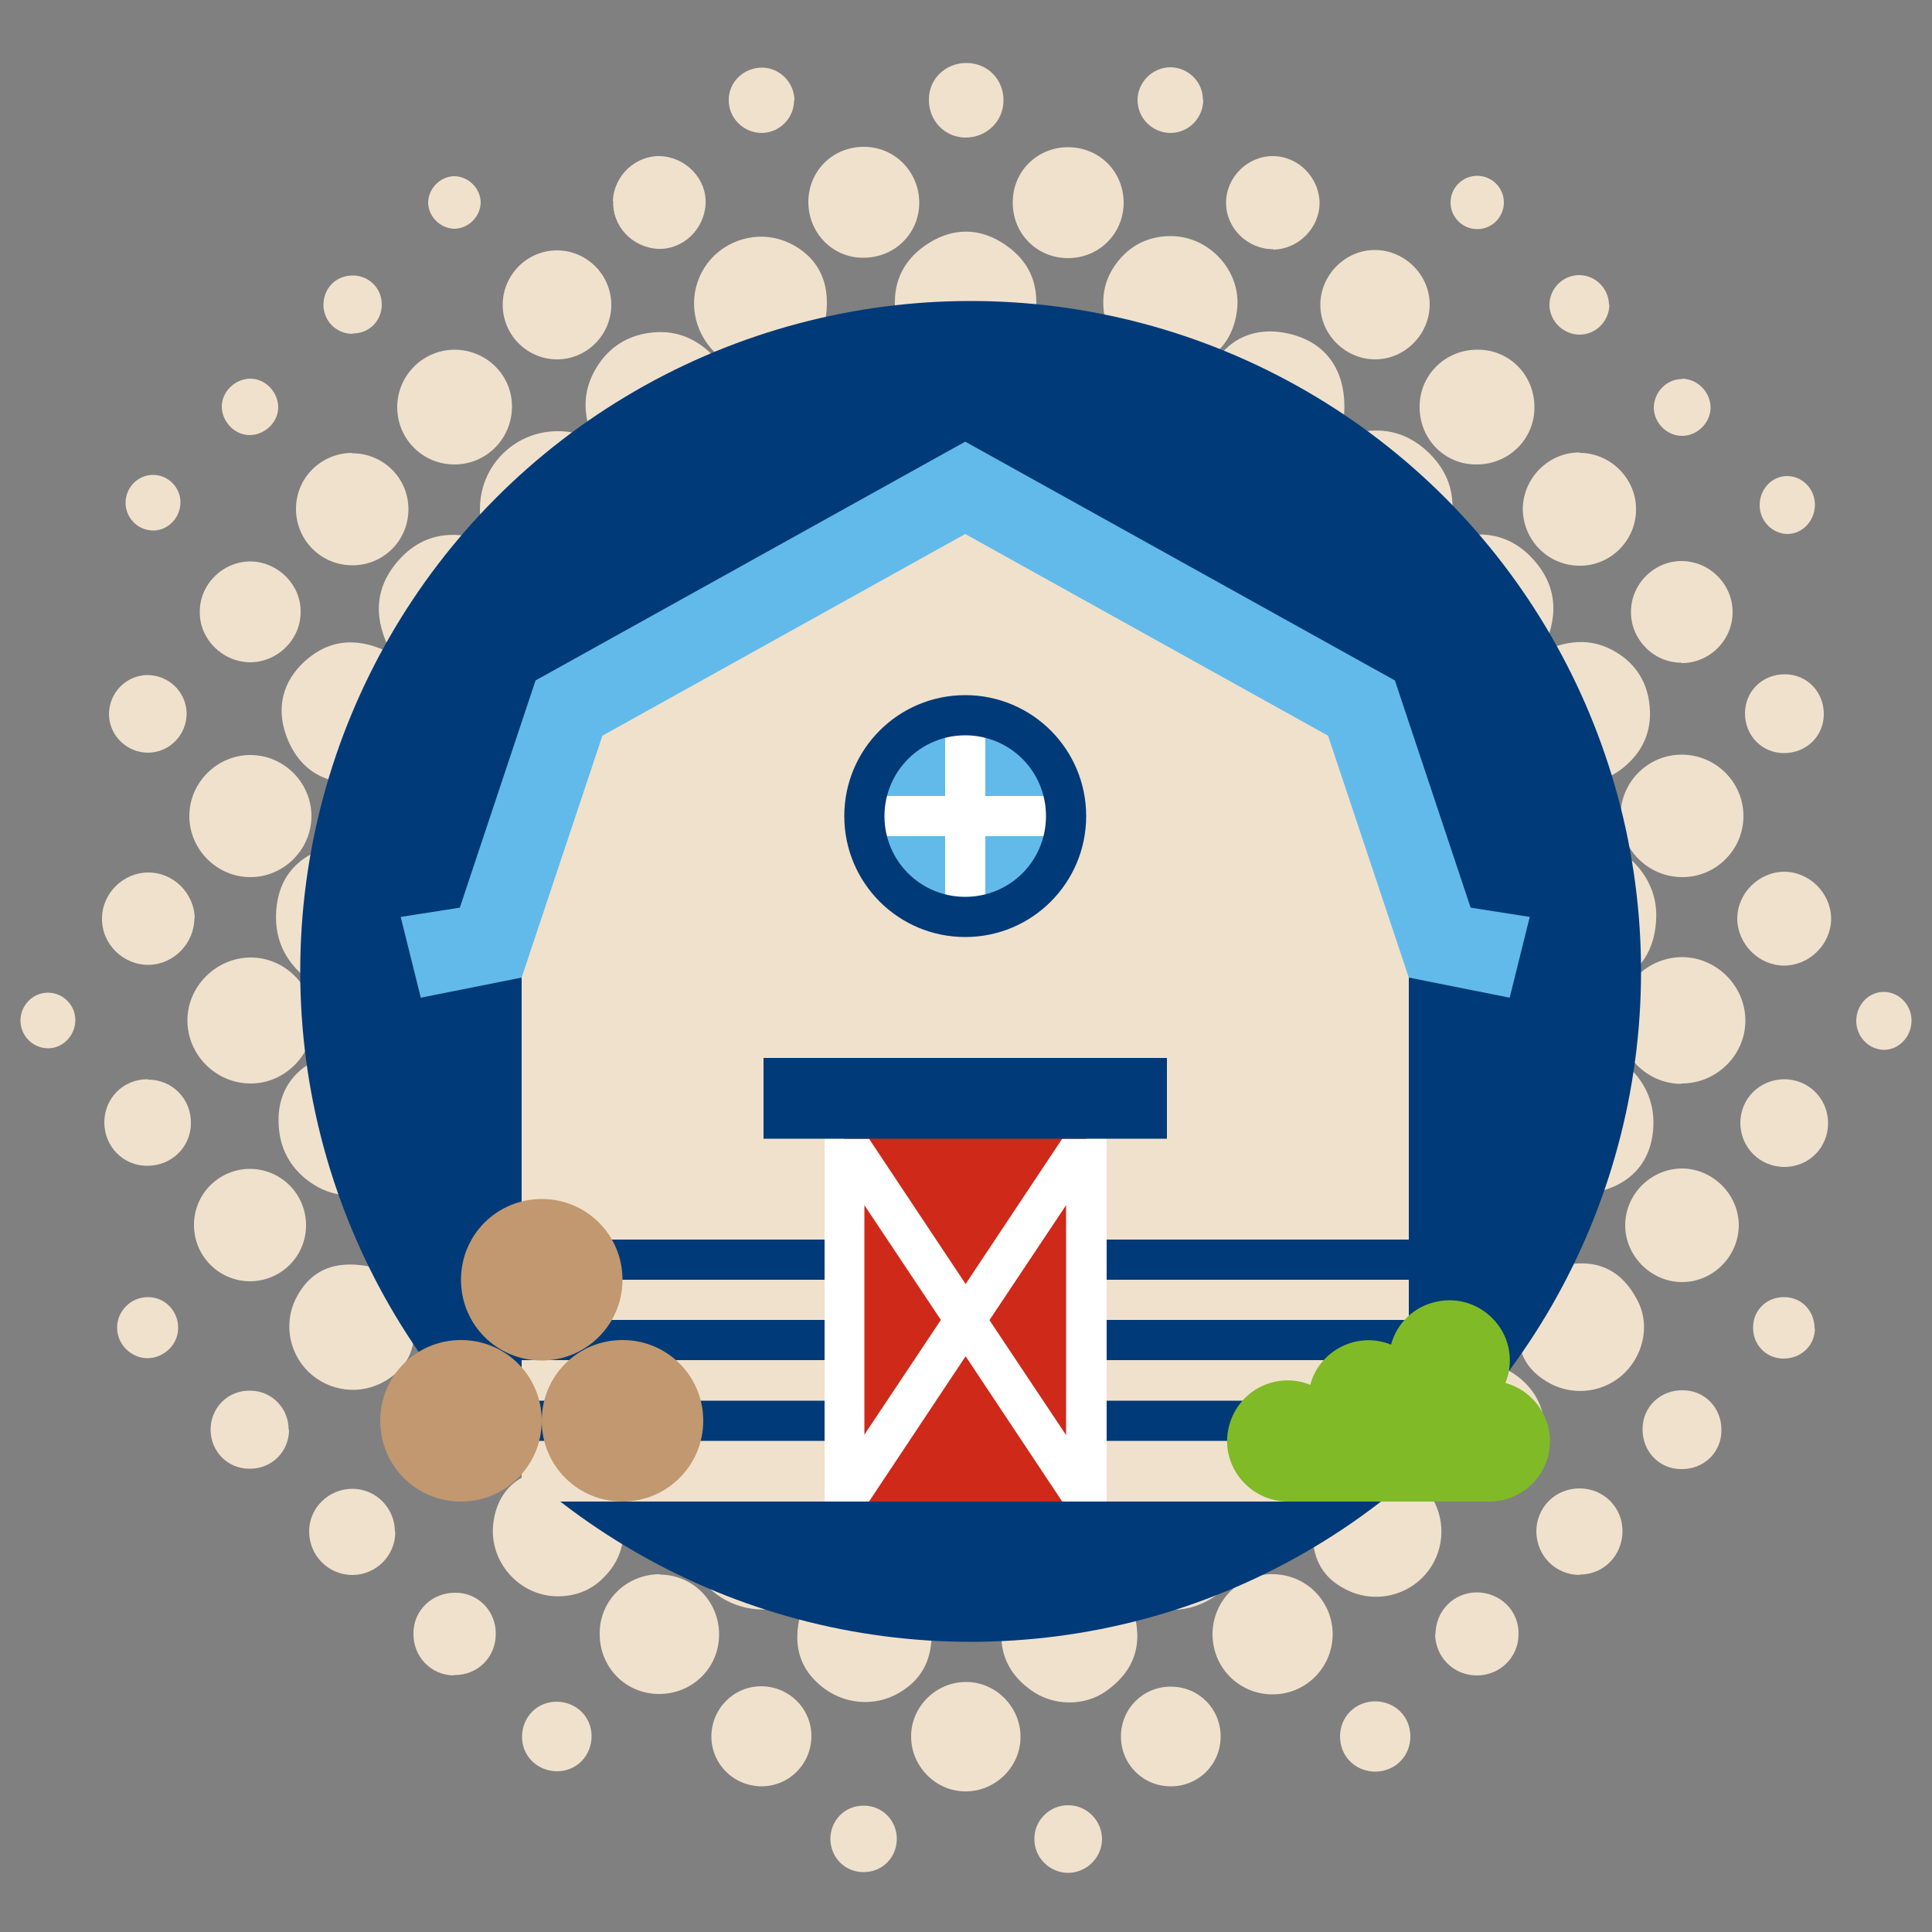 <svg xmlns="http://www.w3.org/2000/svg" id="Calque_1" viewBox="0 0 500 500"><rect x="0" y="0" width="500" height="500" fill="#808080" stroke="none"/><defs><style>      .st0 {        fill: #ce2919;      }      .st1 {        fill: #003a78;      }      .st2 {        fill: #62baea;      }      .st3 {        fill: #c1986f;      }      .st4 {        fill: #f0e1cd;      }      .st5 {        fill: #80ba27;      }      .st6 {        fill: #fff;      }    </style></defs><g><path class="st4" d="M124.4,52.3c0,3.6-3,6.8-6.7,6.9-3.6,0-6.8-3-6.9-6.7,0-3.6,3-6.8,6.7-6.9,3.6,0,6.8,3,6.9,6.7"></path><path class="st4" d="M487.7,271.7c-3.9,0-7.2-3.2-7.3-7.3-.1-4.2,3.1-7.7,7.1-7.7,3.9,0,7.2,3.3,7.2,7.4,0,4.1-3.1,7.5-7,7.6"></path><path class="st4" d="M39.7,137.3c-3.9,0-7.1-3.1-7.2-7-.1-4,3.1-7.4,7.1-7.4,3.9,0,7.1,3.2,7.1,7.1,0,3.9-3.1,7.2-6.9,7.3"></path><path class="st4" d="M12.5,271.3c-3.9,0-7.1-3.1-7.2-7-.1-4,3.1-7.4,7.1-7.4,3.9,0,7.1,3.2,7.1,7.1,0,3.9-3.1,7.2-6.9,7.3"></path><path class="st4" d="M462.7,138.2c-3.9,0-7.2-3.2-7.3-7.3-.1-4.2,3.1-7.7,7.1-7.7,3.9,0,7.2,3.3,7.2,7.4,0,4.1-3.1,7.5-7,7.6"></path><path class="st4" d="M221.5,127.1c.1,1.4.2,2.6.4,3.6,0,.4.5.7.8,1,.3-.4.7-.7.7-1.1.2-1.1.2-2.2.2-3.4-.8,0-1.3,0-2.2-.1M329.4,343.6v4.2h3.8c0-1.5-.2-2.9-.3-4.2h-3.6ZM170.8,347.7c-.1-1.5-.2-2.7-.3-4h-3.6c-.1,1.5-.3,2.9-.4,4.4,1.5-.1,2.8-.2,4.3-.3M361.1,321.1c-.2-1.5-.3-3-.5-4.4-1.7.2-3.1.3-4.6.5v3.4c1.6.2,3.2.4,5.1.6M144.2,320.7c0-1.3-.1-2.4-.2-3.5-1.7-.1-3.2-.3-4.8-.4-.2,1.6-.3,3-.5,4.6,2-.3,3.5-.4,5.5-.7M302.4,376.1c1.9.2,3.7.4,5.6.6-.4-2.3-.7-4.5-1-6.9-1.3,0-2.6.2-3.8.3-.2,2-.5,3.8-.7,6M196.9,370c-1.4,0-2.6-.1-3.8-.2-.4,2.4-.7,4.6-1,7,2-.3,3.8-.5,5.6-.7-.3-2.1-.5-4-.7-6.1M389.1,233.9c-2.3.3-4.5.7-6.7,1v5c2.3.3,4.4.6,6.7.9v-6.9ZM110.9,240.8c2.4-.4,4.6-.7,6.6-1v-5c-2.3-.3-4.5-.6-6.6-.9v6.9ZM364,150.4c-2.9.6-5.8,1.2-8.8,1.8.3,2,.5,4,.8,5.9,2.3.3,4.4.5,6.3.8.6-3,1.1-5.7,1.7-8.5M135.9,150.3c.6,2.9,1.2,5.8,1.7,8.7,2.1-.3,4.3-.6,6.4-.9.2-2.1.5-4.1.7-5.9-3.1-.6-5.9-1.2-8.8-1.8M390.3,296.8c-.3-3.1-.5-6.2-.8-9.3-2.4.4-4.7.7-7.1,1.1-.1,2.3-.2,4.5-.3,6.6,2.8.5,5.5,1.1,8.2,1.6M110.5,287.4c-.3,3.4-.6,6.4-.9,9.5,2.8-.5,5.6-1.1,8.3-1.6-.1-2.4-.2-4.5-.4-6.8-2.4-.4-4.7-.7-7.1-1.1M328.4,131.6c2.3.2,4.7.5,7,.7.7-3.3,1.4-6.4,2.1-9.2-3.3.6-6.7,1.1-10.1,1.7.3,2.2.7,4.4,1.1,6.8M162.4,123c.7,2.9,1.4,6.1,2.2,9.3,2.5-.2,5.1-.5,7.5-.7.4-2.5.7-4.8,1-6.8-3.7-.6-7.3-1.2-10.7-1.8M245.7,105.3h8.5c.6-3.1,1.2-6,1.7-8.5h-12c.5,2.6,1.1,5.5,1.7,8.5M392.1,175.7c-3,.8-6.7,1.8-10.3,2.8.2,2.9.5,6.1.7,9.1,2.9.5,5.5,1,7.6,1.3.7-4.5,1.4-9.1,2-13.2M117.5,187.5c.2-3.2.5-6.4.7-9.1-4-1.2-7.7-2.2-11.5-3.4,2.7,4.2,3.1,9,2.3,14,2.9-.5,5.6-1,8.5-1.6M272.1,396.2c-.8,3.5-1.6,6.8-2.4,10.3,5.5-2,10.7-1.5,15.5,1-1-3.8-2.1-7.6-3.1-11.3h-10ZM227.9,396.2h-10c-1.1,3.9-2.3,7.7-3.4,11.5,4.9-3,10.3-3,15.7-1.3-.8-3.5-1.6-6.8-2.3-10.2M406.1,257.5v14c6.7-.6,12.9,1.3,17.5,6.9,3.4,4.2,4.7,9,4.2,14.3-1.1,11.5-10.5,17.6-25.1,16.3,1.8,10.4,1.8,11.1-1.9,19.6,10.2-3.6,18.4-1.5,23.3,8.6,3,6.4.9,14.2-4.4,18.8-5.5,4.7-13.3,5.3-19.5,1.5-7-4.3-8.8-10.7-6.2-22.1-4.9,2.6-9.9,3.9-14.9,3-.6,5-1.1,10-1.6,15,6-1.5,12.1-.5,17.1,4.4,3.5,3.4,5.2,7.7,5.1,12.6-.3,10-9,17.7-18.6,16.7-11.2-1.1-17.3-10.1-15.2-22.3-4.6.6-9.3,1.3-13.6,1.8-.7,4.5-1.5,9.1-2.3,13.7,11.3-1.5,17.5,1,21.3,8.6,3.2,6.5,1.9,14.4-3.3,19.5-5.2,5.1-13.1,6.3-19.6,3-7.5-3.8-9.9-10.1-8.3-21.7-8.7,2.8-9.8,2.9-17.2,1.5,1.5,8.7-.6,16.2-7.9,21.5-7.2,5.2-14.9,5-23,.7,4.2,9.7,3,18.1-5.8,24.3-5.7,4-13.8,3.8-19.4-.3-7.5-5.4-9.1-12.7-6.5-21.7-6.7,3-13.3,3.2-19.9,0,2.1,11.2-.4,18.1-7.7,22.4-6.5,3.8-14.7,3-20.5-2-6.3-5.4-7.5-12.7-3.7-22.6-16.6,9.4-34.5-4.4-30.9-22-2.9.2-5.9.7-8.8.4-2.8-.3-5.6-1.3-8.6-2.1,2.2,6.9,1.3,13.3-4.1,18.6-3.4,3.4-7.7,4.9-12.5,4.7-9.4-.4-16.8-8.9-16-18.2,1-11.1,9.6-16.5,23.4-14.6-.7-2.3-1.6-4.6-2-7-.4-2.4-.3-4.9-.4-7-4.6-.6-9.3-1.2-14.2-1.8,1.6,6.6.5,13.1-5.3,18.2-3.6,3.2-7.9,4.5-12.7,4.2-9.8-.8-16.7-9.3-15.6-19.3,1.1-10.4,10.1-16.1,22.2-14.4-.6-4.9-1.1-9.8-1.8-15.1-4.9.6-10.4-.1-15.5-3.5,3.3,11.3,1.4,18.4-6,22.8-6.5,3.8-14.6,2.8-20-2.5-5.3-5.3-6.4-13.5-2.5-20,4.4-7.4,11.5-9.4,22.7-6.1-3.9-6.5-4.6-13.1-2-20.4-7.1,2-13.4,1.1-18.9-3.4-4-3.3-6.3-7.6-6.8-12.8-1.2-12.2,6.9-19.8,22.1-21.1-.3-2.3-.8-4.6-.8-7,0-2.3.4-4.5.7-7.1-7.4.7-13.8-1.5-18.6-7.5-3.2-4-4.5-8.7-4.1-13.9.8-11.1,8.7-17.3,23.4-18v-15.2c-9.5,1.2-17.3-2.2-20.9-12.2-2.5-7.2-.8-13.9,4.9-19.1,6.7-6,14.2-6.2,22.5-1.9-4.7-8.6-4.7-16.7,1.5-23.9,6.1-7.1,14-8.4,22.9-5.3-7-18.1,10.2-34.2,27.7-26.4-2.9-6.8-2.7-13.2,1.4-19.3,3-4.5,7.4-7.3,12.8-8.1,6.3-1,11.7.9,16.2,5.2,4.6,4.4,6.1,9.9,5.7,15.8,4-.2,7.9-.5,11.6-.7.7-3.7,1.5-7.8,2.3-11.7-10.6,2.2-17.8-.5-21.9-8.2-3.6-6.9-2.2-15.3,3.4-20.6,5.7-5.3,14.1-6.3,20.8-2.3,7.3,4.3,9.8,11.8,7.2,22,6.4-3,12.8-3.3,19.5-.6-2.4-9.4-.2-17.1,7.9-22.2,6.5-4.1,13.4-3.9,19.7.4,7.5,5.1,9.5,12.5,7.2,21.5,6.6-2.4,12.9-2.5,19.5.8-2.4-7.3-1.5-13.6,3.4-19,3.4-3.7,7.8-5.5,12.8-5.5,9.9,0,18.1,8.9,17.2,18.6-1.1,11.7-10.4,17.6-23.7,15.1.8,3.7,1.6,7.6,2.3,11.2,3.6.2,7.5.5,11.3.7,1.7-14.6,10.3-22.7,22.2-20.6,12.5,2.2,18.1,12.5,14.6,27.3,8.4-3.4,16.2-2.6,22.8,3.7,6.5,6.3,7.7,14,4.5,22.8,8.9-3.1,16.8-1.8,22.9,5.2,6.1,7,6.3,15,1.8,23.7,7.4-3.6,14.2-3.7,20.6.8,4.1,2.9,6.6,7,7.3,12.1.9,6.4-1,11.9-5.8,16.2-4.7,4.3-10.3,5.4-15.9,4.4v15.3c7.5-.9,14.2,1.1,19.2,7.2,3.1,3.9,4.6,8.3,4.3,13.3-.6,11.7-8.5,18.2-22.5,19"></path><path class="st4" d="M435.1,280.5c-8.9,0-16.3-7.5-16.2-16.5,0-9.1,7.6-16.4,16.7-16.3,8.9.2,16.2,7.7,16.1,16.6-.1,8.9-7.6,16.2-16.6,16.1"></path><path class="st4" d="M64.8,280.4c-8.9,0-16.3-7.4-16.3-16.3,0-8.9,7.5-16.3,16.4-16.3,8.8,0,16.1,7.3,16.2,16.2,0,8.9-7.3,16.4-16.2,16.4"></path><path class="st4" d="M435.2,195.3c8.8,0,16,7.1,16,15.9,0,8.7-7.1,15.8-15.8,15.8-8.8,0-16-7.1-16-15.9,0-8.7,7.1-15.8,15.8-15.8"></path><path class="st4" d="M80.6,211.2c0,8.7-7.2,15.8-15.8,15.8-8.7,0-15.8-7.2-15.8-15.8,0-8.7,7.2-15.8,15.8-15.8,8.7,0,15.8,7.2,15.8,15.8"></path><path class="st4" d="M329,438.5c-8.7-.2-15.4-7.3-15.2-16,.3-8.7,7.4-15.4,16-15.1,8.6.3,15.2,7.3,15.1,15.8-.2,8.7-7.3,15.5-15.9,15.3"></path><path class="st4" d="M170.7,407.5c8.6,0,15.4,6.9,15.4,15.5,0,8.7-7,15.5-15.7,15.4-8.6-.1-15.3-7-15.2-15.7,0-8.6,7-15.3,15.6-15.3"></path><path class="st4" d="M382.5,90.5c8.3,0,14.8,6.8,14.6,15.2-.1,8.1-6.8,14.6-15.1,14.5-8.3,0-14.8-6.8-14.6-15.2.1-8.1,6.8-14.6,15.1-14.5"></path><path class="st4" d="M117.6,90.5c8.2,0,14.9,6.5,14.9,14.7,0,8.3-6.6,15-14.9,15-8.2,0-14.8-6.6-14.8-14.8,0-8.2,6.6-14.8,14.7-14.9"></path><path class="st4" d="M450,317c0,8-6.5,14.7-14.5,14.8-8,.1-14.9-6.6-14.9-14.7,0-8,6.6-14.6,14.6-14.7,8,0,14.7,6.6,14.8,14.6"></path><path class="st4" d="M408.8,117.2c8,0,14.7,6.7,14.6,14.7,0,8.1-6.8,14.7-14.8,14.5-8-.1-14.4-6.6-14.5-14.6,0-8,6.6-14.7,14.6-14.7"></path><path class="st4" d="M64.8,331.6c-8.1,0-14.6-6.5-14.6-14.6,0-8,6.4-14.4,14.4-14.5,8.1,0,14.6,6.5,14.6,14.6,0,8-6.4,14.4-14.4,14.5"></path><path class="st4" d="M91.1,117.3c8,0,14.5,6.3,14.6,14.3.1,8.1-6.3,14.7-14.5,14.7-8.1,0-14.6-6.5-14.6-14.6,0-8,6.4-14.4,14.5-14.5"></path><path class="st4" d="M223.6,38c8,0,14.3,6.5,14.3,14.5,0,8-6.5,14.3-14.6,14.2-7.9,0-14.1-6.5-14.1-14.4,0-8.1,6.4-14.4,14.5-14.3"></path><path class="st4" d="M290.8,52.4c0,8.1-6.4,14.4-14.4,14.4-8.1,0-14.4-6.4-14.3-14.5,0-7.9,6.3-14.2,14.3-14.2,8.1,0,14.4,6.3,14.4,14.4"></path><path class="st4" d="M250.1,435.3c7.7,0,14.1,6.6,14,14.3,0,7.7-6.6,14.1-14.3,14-7.7,0-14.1-6.6-14-14.3,0-7.7,6.6-14.1,14.3-14"></path><path class="st4" d="M370,78.8c0,7.7-6.4,14.2-14.1,14.2-7.7,0-14.2-6.4-14.2-14.1,0-7.7,6.4-14.2,14.1-14.2,7.7,0,14.2,6.4,14.2,14.1"></path><path class="st4" d="M158.2,78.9c0,7.8-6.4,14.2-14.2,14.1-7.7-.1-13.9-6.4-13.9-14.1,0-7.8,6.4-14.2,14.2-14.1,7.7.1,13.9,6.4,13.9,14.1"></path><path class="st4" d="M435.1,171.5c-7.2,0-13.1-6.1-13-13.2,0-7.3,6.2-13.3,13.4-13.1,7.2.2,13,6.2,12.9,13.4-.1,7.2-6.1,13.1-13.3,13"></path><path class="st4" d="M77.8,158.4c0,7.2-6.1,13.1-13.3,13-7.1-.2-12.9-6.1-12.8-13.1,0-7.2,6.1-13.1,13.3-13,7.1.2,12.9,6.1,12.8,13.1"></path><path class="st4" d="M303,462.3c-7.2,0-12.9-5.7-12.9-12.9,0-7.2,5.7-12.9,12.9-12.9,7.2,0,12.9,5.7,12.9,12.9,0,7.2-5.7,12.9-12.9,12.9"></path><path class="st4" d="M197.2,462.3c-7.2,0-13-5.6-13.1-12.8,0-7.2,5.6-13,12.8-13.1,7.2,0,13,5.6,13.1,12.8,0,7.2-5.6,13-12.8,13.1"></path><path class="st4" d="M473.9,237.7c0,6.6-5.5,12.1-12.1,12.2-6.6,0-12.1-5.5-12.2-12.1,0-6.6,5.5-12.1,12.1-12.2,6.6,0,12.1,5.5,12.2,12.1"></path><path class="st4" d="M329.5,64.5c-6.6,0-12.2-5.4-12.2-12,0-6.6,5.5-12.1,12.1-12.1,6.5,0,11.9,5.4,12.1,11.9.1,6.6-5.4,12.2-12,12.3"></path><path class="st4" d="M158.6,52c.3-6.6,5.9-11.8,12.3-11.6,6.7.3,12.1,6,11.7,12.5-.4,6.6-6,11.8-12.4,11.5-6.6-.4-11.8-5.9-11.5-12.4"></path><path class="st4" d="M50.3,237.6c0,6.5-5.3,12-11.8,12.1-6.6.1-12.2-5.4-12.1-12,0-6.5,5.5-11.9,12-11.9,6.5,0,11.9,5.4,12,11.9"></path><path class="st4" d="M461.7,279.3c6.3,0,11.3,4.9,11.4,11.2.1,6.4-4.9,11.5-11.3,11.5-6.4,0-11.4-5.1-11.4-11.4,0-6.3,5-11.2,11.3-11.3"></path><path class="st4" d="M102.3,396.5c0,6.1-5,11.1-11.1,11.1-6.2,0-11.2-5-11.2-11.3,0-6.1,5.1-11,11.2-11,6.1,0,11,5,11,11.1"></path><path class="st4" d="M408.9,407.6c-6.3,0-11.2-4.9-11.3-11.2,0-6.3,4.9-11.2,11.2-11.2,6.2,0,11.1,4.9,11.1,11,0,6.3-4.8,11.3-11.1,11.3"></path><path class="st4" d="M38.3,279.4c6.3,0,11.2,5,11.1,11.3,0,6.2-5.1,11.1-11.4,11-6.1,0-11-5-11-11.2,0-6.3,4.9-11.2,11.2-11.2"></path><path class="st4" d="M371.5,423c0-6,4.6-10.8,10.6-10.9,6.1,0,11,4.7,10.9,10.8,0,6-4.8,10.7-10.8,10.7-6,0-10.7-4.7-10.8-10.7"></path><path class="st4" d="M117.6,433.6c-6,0-10.7-4.8-10.6-10.9,0-6,4.9-10.6,10.9-10.5,5.9,0,10.5,4.8,10.4,10.7,0,6-4.7,10.7-10.8,10.6"></path><path class="st4" d="M425.1,369.8c0-5.7,4.6-10.1,10.4-10,5.7,0,10.1,4.6,10,10.4,0,5.7-4.6,10.1-10.4,10-5.7,0-10.1-4.6-10-10.4"></path><path class="st4" d="M461.7,194.9c-5.7,0-10.1-4.5-10.1-10.3,0-5.7,4.5-10.1,10.3-10.1,5.7,0,10.1,4.5,10.1,10.3,0,5.7-4.5,10.1-10.3,10.1"></path><path class="st4" d="M74.8,370c0,5.7-4.5,10.2-10.3,10.1-5.6,0-10-4.5-10-10.1,0-5.7,4.5-10.2,10.2-10.1,5.6,0,10,4.5,10,10.1"></path><path class="st4" d="M38.4,194.8c-5.6,0-10.1-4.4-10.2-9.9,0-5.6,4.4-10.1,9.9-10.2,5.6,0,10.1,4.4,10.2,9.9,0,5.6-4.4,10.1-9.9,10.2"></path><path class="st4" d="M259.7,26c0,5.4-4.4,9.6-9.8,9.6-5.4,0-9.6-4.4-9.5-9.9,0-5.3,4.3-9.4,9.7-9.4,5.5,0,9.7,4.3,9.6,9.8"></path><path class="st4" d="M356,458.5c-5.2,0-9.2-3.9-9.2-9.1,0-5.1,3.9-9,9-9.1,5.2,0,9.2,3.9,9.2,9.1,0,5.1-3.9,9-9,9.1"></path><path class="st4" d="M144,440.4c5.1,0,9.1,3.9,9.1,8.9,0,5.1-3.9,9.1-8.9,9.1-5.1,0-9.1-3.9-9.1-8.9,0-5.1,3.9-9.1,8.9-9.1"></path><path class="st4" d="M285.2,475.9c0,4.8-3.9,8.7-8.7,8.8-4.9,0-8.9-4-8.8-8.9,0-4.8,4.1-8.7,8.8-8.6,4.8,0,8.7,4,8.7,8.8"></path><path class="st4" d="M232.1,475.8c0,4.9-3.7,8.7-8.6,8.7-4.8,0-8.5-3.7-8.6-8.5,0-4.9,3.7-8.7,8.6-8.7,4.8,0,8.5,3.7,8.6,8.5"></path><path class="st4" d="M205.5,26c0,4.6-3.8,8.4-8.4,8.4-4.7,0-8.6-3.9-8.5-8.6,0-4.6,3.9-8.3,8.6-8.3,4.6,0,8.4,3.9,8.4,8.5"></path><path class="st4" d="M311.4,25.8c0,4.6-3.6,8.5-8.3,8.6-4.7.1-8.7-3.7-8.7-8.5,0-4.6,3.8-8.4,8.4-8.5,4.6,0,8.5,3.7,8.5,8.3"></path><path class="st4" d="M469.7,343.8c0,4.5-3.7,7.9-8.3,7.8-4.5-.1-7.9-3.8-7.7-8.3.1-4.4,3.7-7.7,8.1-7.6,4.5,0,7.9,3.7,7.8,8.2"></path><path class="st4" d="M38.2,351.5c-4.3,0-7.9-3.6-7.9-7.9,0-4.4,3.7-8,8.1-7.9,4.3,0,7.8,3.7,7.7,8,0,4.3-3.7,7.8-8,7.8"></path><path class="st4" d="M416.5,78.8c0,4.2-3.4,7.8-7.7,7.8-4.2,0-7.8-3.5-7.8-7.7,0-4.2,3.4-7.6,7.5-7.7,4.2-.1,7.8,3.3,7.9,7.6"></path><path class="st4" d="M91.3,86.4c-4.2,0-7.5-3.2-7.6-7.4,0-4.4,3.2-7.7,7.6-7.7,4.2,0,7.5,3.3,7.5,7.5,0,4.2-3.2,7.5-7.5,7.5"></path><path class="st4" d="M435.2,98c4,0,7.4,3.3,7.5,7.4,0,4-3.4,7.4-7.4,7.4-3.9,0-7.2-3.3-7.3-7.2,0-4,3.2-7.5,7.3-7.5"></path><path class="st4" d="M64.6,112.6c-3.9,0-7.2-3.5-7.2-7.4,0-3.9,3.5-7.2,7.4-7.2,3.9,0,7.2,3.5,7.2,7.4,0,3.9-3.5,7.2-7.4,7.2"></path><path class="st4" d="M382.3,59.3c-3.8,0-6.9-3.1-6.9-6.9,0-3.8,3.1-6.9,6.9-6.9,3.8,0,6.9,3.1,6.9,6.9,0,3.8-3.1,6.9-6.9,6.9"></path></g><circle class="st1" cx="251.2" cy="251.4" r="173.5"></circle><path class="st4" d="M135,388.6v-146.1l20.9-62.6,93.9-52.2,93.9,52.2,20.9,62.6v146.1h-229.6ZM135,388.6"></path><rect class="st1" x="135" y="320.8" width="229.6" height="10.4"></rect><rect class="st1" x="135" y="341.6" width="229.6" height="10.4"></rect><rect class="st1" x="135" y="362.5" width="229.6" height="10.4"></rect><rect class="st0" x="218.5" y="284.2" width="62.6" height="104.4"></rect><g><path class="st3" d="M140.2,367.7c0,11.5-9.3,20.9-20.9,20.9s-20.9-9.3-20.9-20.9,9.3-20.9,20.9-20.9,20.9,9.3,20.9,20.9h0ZM140.2,367.7"></path><path class="st5" d="M333.3,388.6c-6.3,0-12-3.8-14.5-9.6-2.5-5.8-1.1-12.6,3.3-17.1,4.4-4.5,11.2-5.9,17-3.5,1.1-4.3,4.1-7.9,8.1-9.9,4-2,8.7-2.2,12.8-.5,1.5-5.6,6-9.9,11.7-11.1,5.7-1.3,11.5.7,15.3,5.1,3.8,4.4,4.8,10.5,2.6,15.9,7.5,2.1,12.4,9.4,11.4,17.1-1,7.7-7.6,13.5-15.4,13.6h-52.2ZM333.3,388.6"></path></g><path class="st2" d="M275.9,211.2c0,14.4-11.7,26.1-26.1,26.1s-26.1-11.7-26.1-26.1,11.7-26.1,26.1-26.1,26.1,11.7,26.1,26.1h0ZM275.9,211.2"></path><path class="st6" d="M223.7,371.4v-59.5l19.8,29.7-19.8,29.7ZM274.9,294.7l-25,37.6-25-37.6h-11.5v93.9h11.5l25-37.6,25,37.6h11.5v-93.9h-11.5ZM256.1,341.6l19.8-29.7v59.5l-19.8-29.7ZM256.1,341.6"></path><path class="st6" d="M275.9,206h-20.9v-20.9h-10.4v20.9h-20.9v10.4h20.9v20.9h10.4v-20.9h20.9v-10.4ZM275.9,206"></path><g><path class="st1" d="M249.8,242.5c-17.3,0-31.3-14-31.3-31.3s14-31.3,31.3-31.3,31.3,14,31.3,31.3c0,17.3-14,31.3-31.3,31.3h0ZM249.8,190.3c-11.5,0-20.9,9.3-20.9,20.9s9.3,20.9,20.9,20.9,20.9-9.3,20.9-20.9-9.3-20.9-20.9-20.9h0ZM249.8,190.3"></path><path class="st3" d="M182,367.7c0,11.5-9.3,20.9-20.9,20.9s-20.9-9.3-20.9-20.9,9.3-20.9,20.9-20.9,20.9,9.3,20.9,20.9h0ZM182,367.7"></path></g><path class="st3" d="M161.1,331.2c0,11.5-9.3,20.9-20.9,20.9s-20.9-9.3-20.9-20.9,9.3-20.9,20.9-20.9,20.9,9.3,20.9,20.9h0ZM161.1,331.2"></path><rect class="st1" x="197.6" y="273.8" width="104.4" height="20.9"></rect><path class="st2" d="M390.7,258.2l-26.1-5.2-20.9-62.6-93.9-52.2-93.9,52.2-20.9,62.6-26.1,5.2-5.2-20.9,15.3-2.4,19.6-58.8,111.2-61.8,111.2,61.8,19.6,58.8,15.3,2.4-5.2,20.9ZM390.7,258.2"></path></svg>